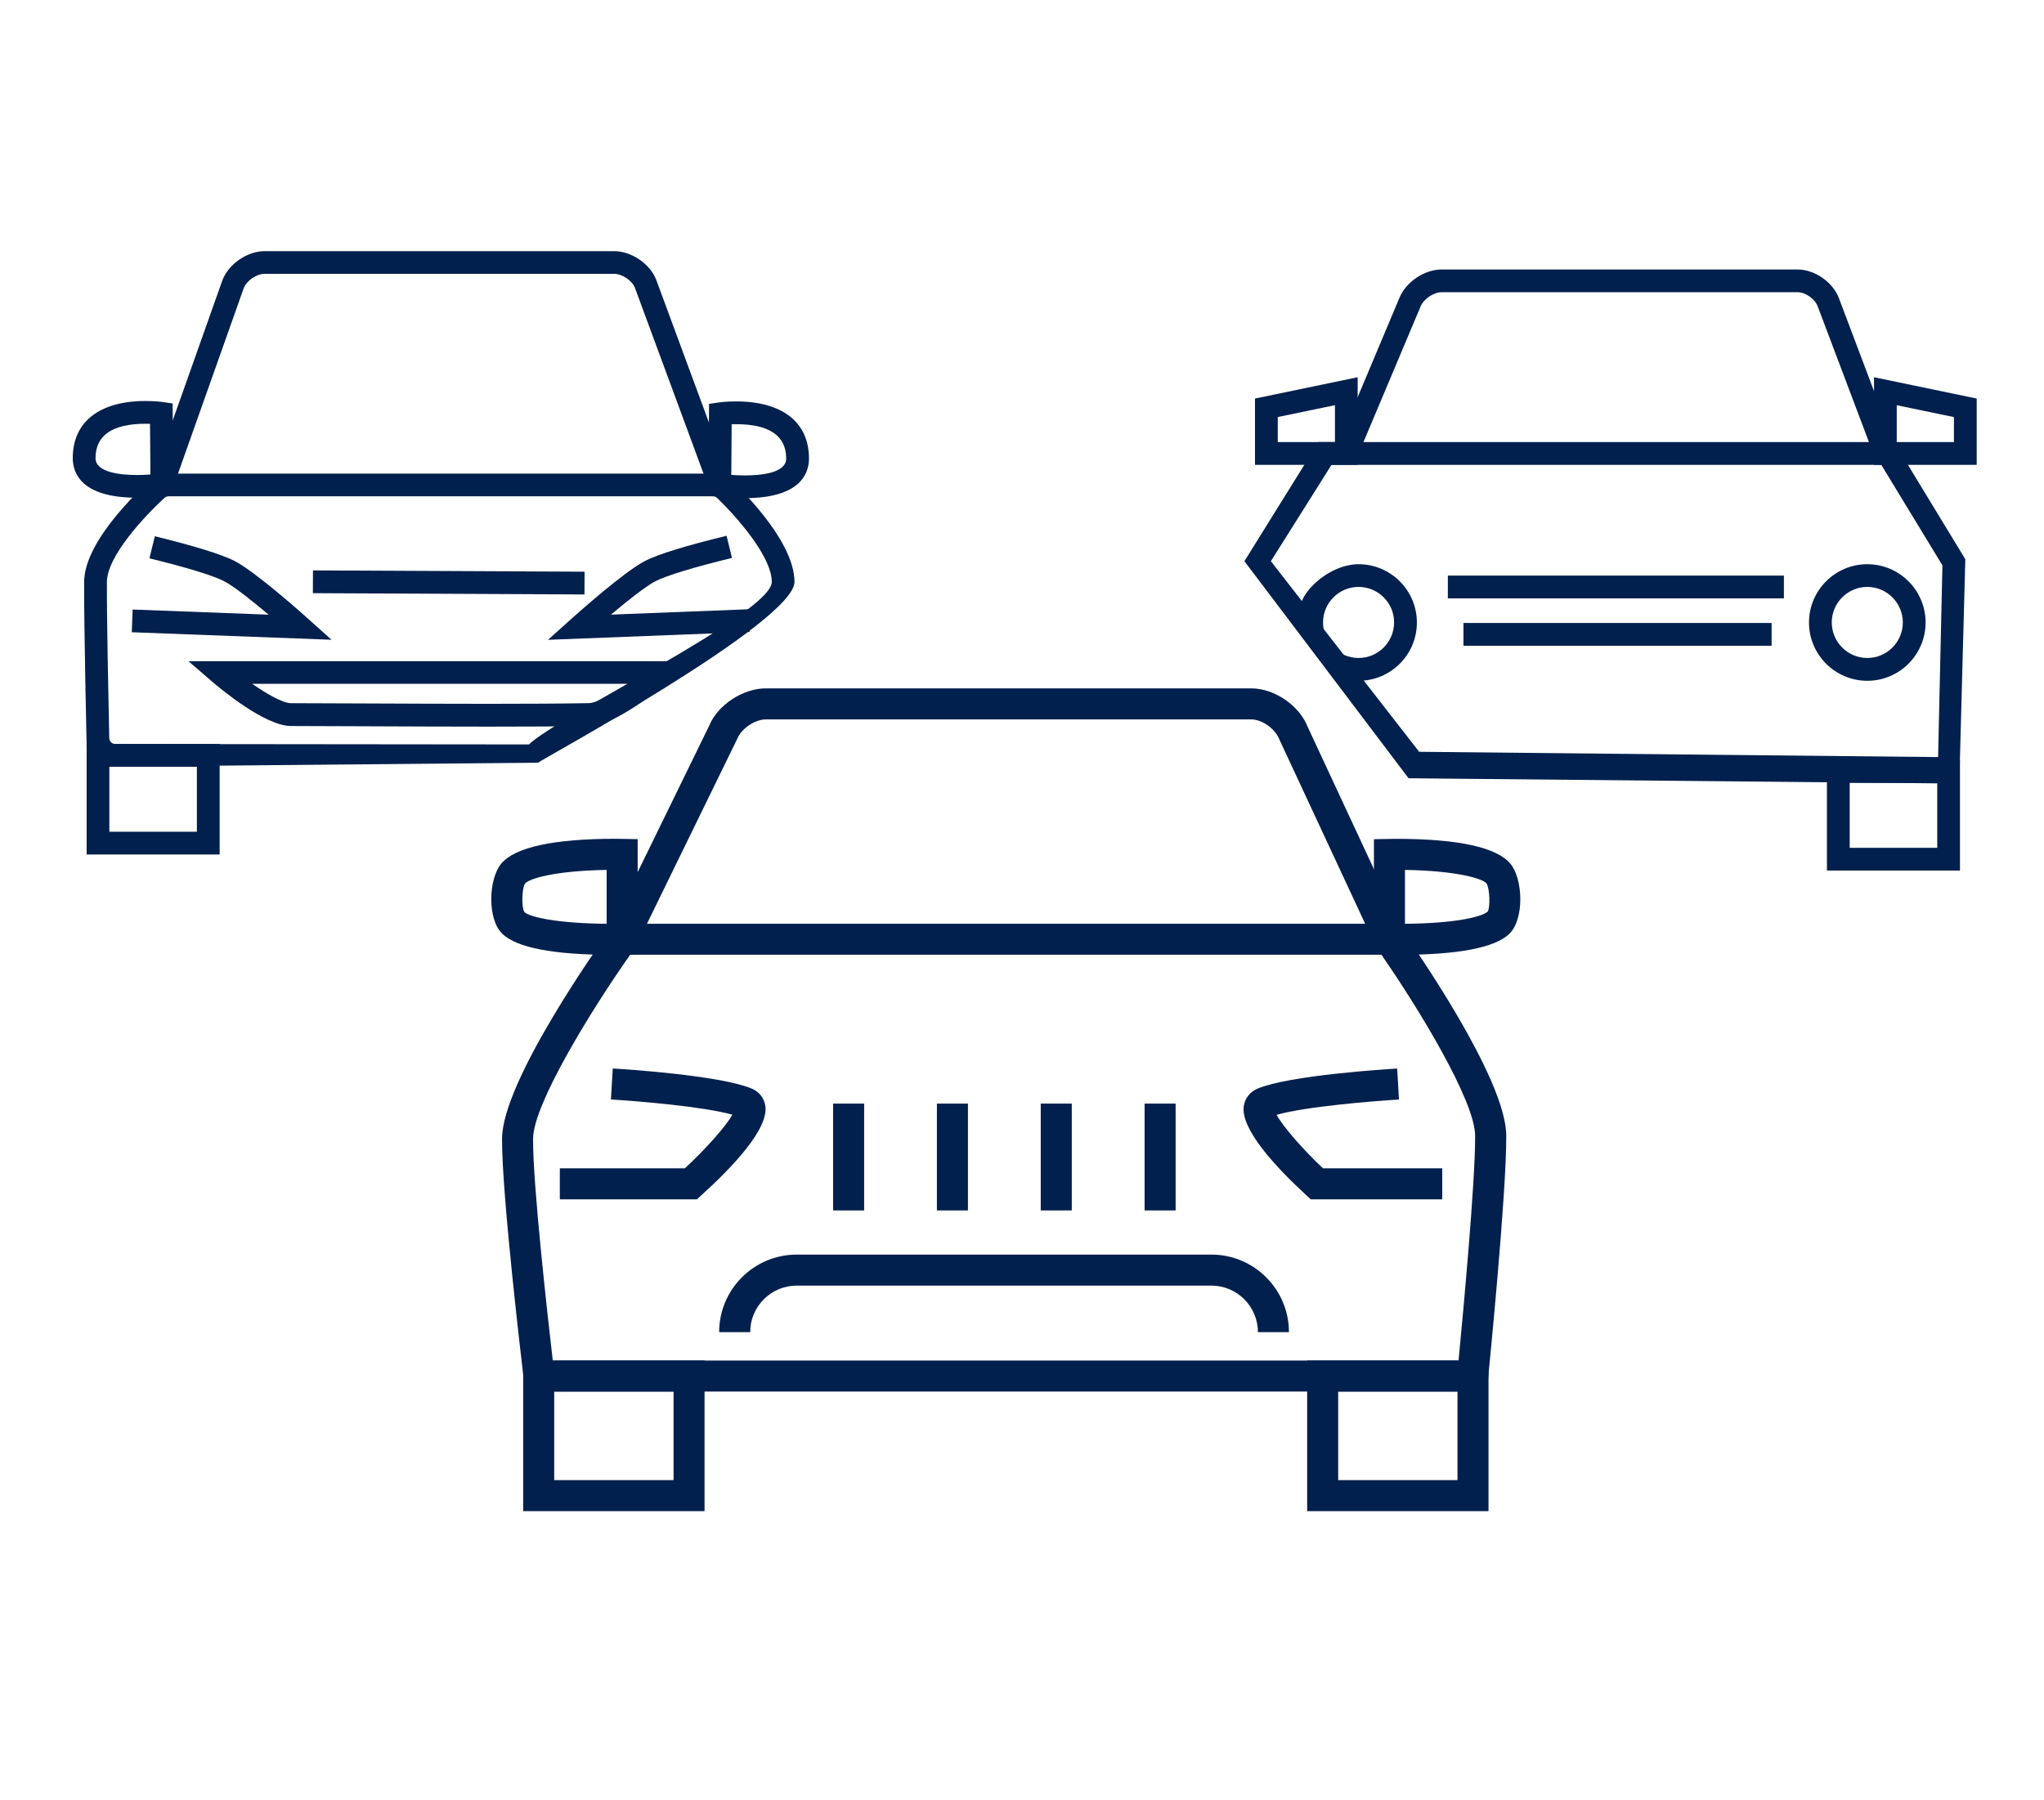 <svg xmlns="http://www.w3.org/2000/svg" xmlns:xlink="http://www.w3.org/1999/xlink" x="0px" y="0px" viewBox="0 0 386 340" style="enable-background:new 0 0 386 340;" xml:space="preserve">
<style type="text/css">
	.st0{fill:#02204D;}
	.st1{display:none;}
	.st2{display:inline;}
	.st3{fill:none;stroke:#02204D;stroke-width:6;stroke-linecap:round;stroke-linejoin:round;stroke-miterlimit:10;}
	.st4{fill:none;stroke:#02204D;stroke-width:6;stroke-miterlimit:10;}
	.st5{display:inline;fill:none;stroke:#02204D;stroke-width:6;stroke-linecap:round;stroke-linejoin:round;stroke-miterlimit:10;}
</style>
<g id="Layer_8">
	<g>
		<g>
			<path class="st0" d="M133.92,92.34L119.88,54.3c-0.54-1.32-2.41-2.58-3.9-2.58H49.97c-1.49,0-3.36,1.26-3.92,2.64L32.6,92.32     l-4.05-1.43l13.48-38.04c1.24-3.07,4.71-5.41,7.94-5.41h66.02c3.22,0,6.69,2.34,7.9,5.32l14.07,38.1L133.92,92.34z"></path>
		</g>
		<g>
			<path class="st0" d="M101.61,144.06l-85.16,0.78l-0.05-2.1c-0.01-0.25-0.57-25.2-0.51-32.86c0.06-8.21,11.92-18.72,13.27-19.89     l0.61-0.53h106.99l0.61,0.56c1.29,1.17,12.6,11.67,12.67,19.86C150.11,117.52,101.62,143.81,101.61,144.06L101.61,144.06z      M21.81,140.53l78.09,0.08l0,0c5.16-5.16,45.9-24.77,45.85-30.71c-0.04-4.9-6.77-12.4-10.32-15.84     c-0.22-0.21-0.51-0.32-0.81-0.32H31.85c-0.3,0-0.57,0.1-0.79,0.3c-3.71,3.41-10.83,10.98-10.87,15.86     c-0.05,5.94,0.29,22.45,0.44,29.49C20.64,140.03,21.16,140.53,21.81,140.53z"></path>
		</g>
		<g>
			<path class="st0" d="M62.61,120.84l-37.72-1.42l0.16-4.29l25.68,0.97c-3.06-2.58-6.61-5.4-8.42-6.33     c-2.09-1.07-7.1-2.6-14.09-4.31l1.02-4.17c7.52,1.84,12.57,3.41,15.02,4.65c3.96,2.02,12.92,10.03,13.93,10.94L62.61,120.84z"></path>
		</g>
		<g>
			<path class="st0" d="M103.49,120.85l4.42-3.97c1.01-0.91,9.97-8.92,13.93-10.94c2.48-1.27,7.65-2.86,15.37-4.74l1.02,4.18     c-7.18,1.75-12.31,3.31-14.43,4.39c-1.81,0.92-5.36,3.74-8.42,6.32l25.99-1.01l0.17,4.29L103.49,120.85z"></path>
		</g>
		<g>
			
				<rect x="82.59" y="84.36" transform="matrix(4.766539e-03 -1 1 4.766539e-03 -25.67 194.228)" class="st0" width="4.3" height="51.29"></rect>
		</g>
		<g>
			<path class="st0" d="M41.48,161.4H16.36v-20.87h25.12V161.4z M20.65,157.1h16.53v-12.27H20.65V157.1z"></path>
		</g>
		<g>
			<path class="st0" d="M92.33,137.25c-7.61,0-15.75-0.04-23.4-0.07c-4.96-0.02-9.71-0.04-13.97-0.05c-4.95-0.01-13.36-7.06-15-8.47     l-4.37-3.77h95.08l-4.42,3.78c-1.63,1.4-10.04,8.38-14.96,8.47C106.5,137.21,100.3,137.25,92.33,137.25z M47.64,129.17     c2.86,1.99,5.79,3.65,7.32,3.65c4.27,0.01,9.02,0.03,13.98,0.05c7.64,0.03,15.78,0.07,23.38,0.07c7.95,0,14.12-0.04,18.88-0.13     c1.54-0.03,4.46-1.68,7.32-3.65H47.64z"></path>
		</g>
		<g>
			<path class="st0" d="M25.86,94.01L25.86,94.01c-10.54,0-12.12-4.69-12.12-7.48c0-6.85,5.02-10.79,13.79-10.79     c1.86,0,3.19,0.19,3.25,0.2l1.82,0.27l0.14,17.19l-1.85,0.28C30.8,93.69,28.6,94.01,25.86,94.01z M27.53,80.04     c-6.3,0-9.49,2.18-9.49,6.49c0,2.77,4.9,3.19,7.82,3.19h0c0.95,0,1.83-0.04,2.55-0.1l-0.08-9.56     C28.08,80.05,27.82,80.04,27.53,80.04z"></path>
		</g>
		<g>
			<path class="st0" d="M140.65,94.09c-2.74,0-4.94-0.32-5.03-0.34l-1.84-0.27l0.12-17.19l1.82-0.27c0.06-0.01,1.39-0.2,3.25-0.2     c8.77,0,13.8,3.93,13.8,10.79C152.77,89.4,151.19,94.09,140.65,94.09z M138.1,89.7c0.72,0.05,1.6,0.1,2.55,0.1     c2.92,0,7.82-0.41,7.82-3.19c0-4.31-3.2-6.49-9.5-6.49c-0.28,0-0.55,0.01-0.8,0.01L138.1,89.7z"></path>
		</g>
	</g>
	<g>
		<g>
			<path class="st0" d="M120.12,178.69l-5.26-2.57l19.06-39.03c1.58-3.89,6.33-7.07,10.71-7.07h91.64c4.41,0,9.11,3.22,10.71,7.34     l18.07,38.81l-5.31,2.47l-18.15-38.99c-0.81-2.06-3.3-3.77-5.32-3.77h-91.64c-2.04,0-4.6,1.72-5.37,3.6L120.12,178.69z"></path>
		</g>
		<g>
			<path class="st0" d="M280.75,262.84H99.19l-0.31-2.58c-0.17-1.41-4.15-34.66-4.07-45.24c0.08-10.81,18.24-36.43,20.31-39.32     l0.88-1.22h147.92l0.88,1.24c2,2.82,19.56,27.89,19.65,38.72c0.09,10.57-3.27,44.34-3.42,45.78L280.75,262.84z M104.39,256.98     h171.05c0.8-8.32,3.2-33.92,3.13-42.51c-0.05-6.5-10.54-23.84-17.7-34.14H119.01c-7.42,10.53-18.29,28.24-18.34,34.73     C100.6,223.61,103.44,248.82,104.39,256.98z"></path>
		</g>
		<g>
			<path class="st0" d="M131.6,226.54h-25.88v-5.86h23.61c4.08-3.78,7.75-7.95,8.98-10.13c-5.48-1.56-18.12-2.59-22.94-2.88     l0.35-5.85c2.04,0.12,20.14,1.26,26.2,3.78c1.4,0.58,2.35,1.75,2.6,3.21c0.74,4.34-6.17,11.62-12.09,16.97L131.6,226.54z"></path>
		</g>
		<g>
			<path class="st0" d="M272.35,226.54h-24.81l-0.84-0.77c-5.8-5.34-12.56-12.61-11.8-16.95c0.26-1.46,1.21-2.62,2.61-3.21     c6.06-2.52,24.28-3.66,26.34-3.78l0.34,5.85c-4.87,0.29-17.64,1.33-23.11,2.89c1.17,2.15,4.76,6.33,8.76,10.11h22.52V226.54z"></path>
		</g>
		<g>
			<path class="st0" d="M133.05,285.43H98.8v-28.45h34.25V285.43z M104.66,279.57h22.54v-16.73h-22.54V279.57z"></path>
		</g>
		<g>
			<path class="st0" d="M281.1,285.43h-34.25v-28.45h34.25V285.43z M252.71,279.57h22.53v-16.73h-22.53V279.57z"></path>
		</g>
		<g>
			<path class="st0" d="M115.56,180.35c-10.97,0-17.93-1.33-20.68-3.95c-2.92-2.79-2.62-10.41-0.22-13.28     c2.61-3.11,9.9-4.69,21.68-4.69l4.08,0.07v21.74l-2.85,0.08C117.58,180.33,116.81,180.35,115.56,180.35z M114.56,164.31     c-9.75,0.16-14.62,1.63-15.41,2.58c-0.61,0.92-0.7,4.47-0.12,5.39c1.04,0.97,6.39,2.13,15.53,2.21V164.31z"></path>
		</g>
		<g>
			<path class="st0" d="M264.32,180.35c-1.25,0-2.01-0.02-2.01-0.02l-2.85-0.08v-21.74l4.08-0.07c11.78,0,19.07,1.58,21.68,4.69     c2.4,2.86,2.7,10.49-0.22,13.28C282.26,179.02,275.3,180.35,264.32,180.35z M265.32,164.31v10.18c9.14-0.08,14.5-1.24,15.64-2.33     c0.48-0.81,0.39-4.36-0.25-5.31C279.94,165.94,275.07,164.47,265.32,164.31z"></path>
		</g>
		<g>
			<path class="st0" d="M243.41,251.62h-5.86c0-4.85-3.94-8.79-8.79-8.79h-78.3c-4.85,0-8.79,3.94-8.79,8.79h-5.86     c0-8.08,6.57-14.65,14.65-14.65h78.3C236.84,236.97,243.41,243.54,243.41,251.62z"></path>
		</g>
		<g>
			<rect x="176.93" y="208.45" class="st0" width="5.86" height="20.18"></rect>
		</g>
		<g>
			<rect x="216.15" y="208.45" class="st0" width="5.86" height="20.18"></rect>
		</g>
		<g>
			<rect x="196.54" y="208.45" class="st0" width="5.86" height="20.18"></rect>
		</g>
		<g>
			<rect x="157.33" y="208.45" class="st0" width="5.86" height="20.18"></rect>
		</g>
	</g>
	<g>
		<g>
			<path class="st0" d="M256.23,86.48l-3.96-1.67l12.04-28.63c1.24-2.96,4.72-5.28,7.94-5.28h67.2c3.24,0,6.68,2.38,7.82,5.42     l10.79,28.57l-4.02,1.52l-10.79-28.58c-0.52-1.38-2.32-2.64-3.79-2.64h-67.2c-1.5,0-3.39,1.26-3.97,2.65L256.23,86.48z"></path>
		</g>
		<g>
			<path class="st0" d="M370,148l-104-1l-31-41l13.99-22.5h108.7l13.45,22.13L370,148z M268,142l98,1l0.82-36.21L355.27,87.8H251.45     L240,106L268,142z"></path>
		</g>
		<g>
			<rect x="276.37" y="117.67" class="st0" width="58.19" height="4.3"></rect>
		</g>
		<g>
			<rect x="273.42" y="108.72" class="st0" width="63.46" height="4.3"></rect>
		</g>
		<g>
			<path class="st0" d="M256.39,87.8H237V75.28l19.39-4.03V87.8z M241.3,83.5h10.8v-6.97l-10.8,2.24V83.5z"></path>
		</g>
		<g>
			<path class="st0" d="M373.29,87.8h-19.39V71.25l19.39,4.03V87.8z M358.19,83.5h10.8v-4.72l-10.8-2.24V83.5z"></path>
		</g>
		<g>
			<path class="st0" d="M256.56,128.59c-5.67-5.18-8.05-6.52-10.82-12.06c-1.72-3.44,4.75-9.96,10.82-9.96     c6.07,0,11.01,4.94,11.01,11.01C267.58,123.65,262.64,128.59,256.56,128.59z M256.56,110.86c-3.7,0-6.71,3.01-6.71,6.71     c0,3.7,3.01,6.71,6.71,6.71c3.7,0,6.71-3.01,6.71-6.71C263.28,113.88,260.27,110.86,256.56,110.86z"></path>
		</g>
		<g>
			<path class="st0" d="M352.63,128.59c-6.07,0-11.01-4.94-11.01-11.01c0-6.07,4.94-11.01,11.01-11.01     c6.07,0,11.01,4.94,11.01,11.01C363.64,123.65,358.7,128.59,352.63,128.59z M352.63,110.86c-3.7,0-6.71,3.01-6.71,6.71     c0,3.7,3.01,6.71,6.71,6.71c3.7,0,6.71-3.01,6.71-6.71C359.34,113.88,356.33,110.86,352.63,110.86z"></path>
		</g>
	</g>
	<g>
		<path class="st0" d="M370.13,164.43h-25.12v-20.87h25.12V164.43z M349.31,160.14h16.53v-12.27h-16.53V160.14z"></path>
	</g>
</g>
<g id="Layer_1">
	<g id="Layer_2" class="st1">
		<g class="st2">
			<path class="st3" d="M109.37,203.32c-0.04,4.5-3.73,8.13-8.23,8.09c-4.51-0.04-8.13-3.74-8.09-8.24     c0.04-4.51,3.73-8.13,8.24-8.09C105.79,195.12,109.41,198.81,109.37,203.32z"></path>
			<path class="st3" d="M273.79,206.59c-0.04,4.5-3.73,8.13-8.23,8.09c-4.52-0.04-8.13-3.74-8.09-8.24     c0.04-4.51,3.72-8.13,8.24-8.09C270.21,198.39,273.83,202.08,273.79,206.59z"></path>
			<path class="st4" d="M59.77,184.47c0.58,1.37,1.26,2.69,2.01,3.94C61.02,187.16,60.35,185.84,59.77,184.47z"></path>
			<path class="st4" d="M70.81,197.9c-3.64-2.47-6.72-5.7-9-9.46C64.08,192.2,67.17,195.42,70.81,197.9z"></path>
			<path class="st3" d="M70.81,197.9c-3.64-2.47-6.72-5.7-9-9.46c-0.01-0.01-0.01-0.01-0.02-0.02c-0.75-1.25-1.43-2.57-2.01-3.94     L53,184c-5.07-0.05-5.95,3.92-6,9c-0.05,5.08-0.07,9.95,5,10l18.25-0.03C70.27,201.22,70.52,199.56,70.81,197.9L70.81,197.9z"></path>
			<polygon class="st3" points="70.81,197.9 70.81,197.9 70.81,197.9    "></polygon>
			<path class="st3" d="M61.79,188.41c0.01,0.01,0.01,0.01,0.02,0.02C61.8,188.43,61.8,188.43,61.79,188.41z"></path>
			<path class="st3" d="M70.93,197.98c-0.04-0.04-0.09-0.06-0.13-0.08l0,0C70.85,197.93,70.9,197.94,70.93,197.98z"></path>
			<path class="st3" d="M101.49,172.28c-15.36-0.14-28.12,10.97-30.69,25.62c-0.29,1.66-0.54,3.32-0.55,5.07     c-0.15,17.1,13.59,31.09,30.68,31.24c17.1,0.15,31.09-13.59,31.24-30.68C132.33,186.42,118.59,172.43,101.49,172.28z"></path>
			<path class="st3" d="M161.24,178.69c10.16,4.34,34.03,4.72,44.19,0.4c6.49-2.76,11.48-11.11,14.21-15.64     c2.35-3.88,7.13-10.43,10.54-13.42c4.71-4.11,16.4-6.77,21.19-10.79c4.29-3.6,8.54-11.49,12.63-20.24c-11-11-26.52-30.6-62-31     c-29.65-0.34-42,29-62,52c2,11,4.14,17.71,8,23C151.19,167.37,154.51,175.81,161.24,178.69z"></path>
			<path class="st3" d="M199.77,98.94C188,97,168.98,116.66,168.93,122.97c-0.06,6.31,1.46,8.81,7.93,8.87     c4.56,0.04,50.89-2.48,56.2-2.44c6.07,0.05,12.51-4.87,11.09-10.62C243,114.14,240.32,105.6,199.77,98.94z"></path>
			<path class="st3" d="M300,149c-8.39-1.6-9-5-21-16c-5.32-4.87-11.96-10.96-15-14c-4.08,8.75-8.33,16.63-12.63,20.24     c-4.79,4.02-16.48,6.68-21.19,10.79c-3.41,2.99-8.19,9.54-10.54,13.42c-2.73,4.53-7.72,12.88-14.21,15.64     c-10.16,4.32-34.04,3.94-44.19-0.4C154.51,175.81,150.06,165,148,160c-2.42-5.85-5.72-9.09-8-20c-0.33,0.66,0.71-0.2,0,0     c-7,2-39,1-51.89,2.19C71.36,143.73,60,144,57.38,172.38c-0.4,4.27,0.84,8.37,2.4,12.09c0.58,1.37,1.25,2.69,2.01,3.94     c0.01,0.01,0.01,0.01,0.02,0.02c2.29,3.76,5.36,6.99,9,9.46c2.57-14.65,15.32-25.76,30.69-25.62     c17.1,0.15,30.84,14.14,30.68,31.24c23.98,0.22,76.99,0.25,102.82,0.48c0.15-17.1,13.9-31.15,31-31c16.99,0.15,30.97,14.05,31,31     c31,3,29-6,28-22C323.93,164.92,321,153,300,149z"></path>
		</g>
		<path class="st5" d="M235.14,205.54c-0.15,17.1,12.92,31.08,29.2,31.23"></path>
		<path class="st5" d="M235.14,205.53c-0.15,17.1,13.57,31.09,30.65,31.24"></path>
		<path class="st5" d="M265.93,236.54c17.08,0.15,31.06-13.59,31.21-30.68"></path>
	</g>
	<g id="Layer_3" class="st1">
		<g class="st2">
			<g>
				<g>
					<g>
						<line class="st4" x1="268.79" y1="296.18" x2="323.02" y2="296.18"></line>
						<line class="st4" x1="268.79" y1="274.49" x2="323.02" y2="274.49"></line>
						<line class="st4" x1="268.79" y1="252.8" x2="323.02" y2="252.8"></line>
						<line class="st4" x1="268.79" y1="231.1" x2="323.02" y2="231.1"></line>
						<line class="st4" x1="268.79" y1="209.41" x2="323.02" y2="209.41"></line>
						<line class="st4" x1="268.79" y1="187.72" x2="323.02" y2="187.72"></line>
						<line class="st4" x1="268.79" y1="166.03" x2="323.02" y2="166.03"></line>
					</g>
					<rect x="257.94" y="149.76" class="st4" width="75.92" height="168.12"></rect>
				</g>
				<g>
					<g>
						<line class="st4" x1="165.75" y1="296.18" x2="241.68" y2="296.18"></line>
						<line class="st4" x1="165.75" y1="274.49" x2="241.68" y2="274.49"></line>
						<line class="st4" x1="165.75" y1="252.8" x2="241.68" y2="252.8"></line>
						<line class="st4" x1="165.75" y1="231.1" x2="241.68" y2="231.1"></line>
						<line class="st4" x1="165.75" y1="209.41" x2="241.68" y2="209.41"></line>
						<line class="st4" x1="165.75" y1="187.72" x2="241.68" y2="187.72"></line>
						<line class="st4" x1="165.75" y1="166.03" x2="241.68" y2="166.03"></line>
						<line class="st4" x1="165.75" y1="144.34" x2="241.68" y2="144.34"></line>
					</g>
					<g>
						<line class="st4" x1="203.71" y1="79.26" x2="203.71" y2="41.3"></line>
						<path class="st4" d="M225.41,100.95h-43.38V80.76c0-0.83,0.67-1.5,1.5-1.5h40.38c0.83,0,1.5,0.67,1.5,1.5V100.95z"></path>
						<path class="st4" d="M241.68,122.64h-75.92v-20.19c0-0.83,0.67-1.5,1.5-1.5h72.92c0.83,0,1.5,0.67,1.5,1.5V122.64z"></path>
						<rect x="149.48" y="122.64" class="st4" width="108.46" height="195.23"></rect>
					</g>
				</g>
				<g>
					<g>
						<line class="st4" x1="62.71" y1="296.18" x2="116.94" y2="296.18"></line>
						<line class="st4" x1="62.71" y1="274.49" x2="116.94" y2="274.49"></line>
						<line class="st4" x1="62.71" y1="252.8" x2="116.94" y2="252.8"></line>
						<line class="st4" x1="62.71" y1="231.1" x2="116.94" y2="231.1"></line>
						<line class="st4" x1="62.71" y1="209.41" x2="116.94" y2="209.41"></line>
						<line class="st4" x1="62.71" y1="187.72" x2="116.94" y2="187.72"></line>
						<line class="st4" x1="62.71" y1="166.03" x2="116.94" y2="166.03"></line>
						<line class="st4" x1="62.71" y1="144.34" x2="111.52" y2="144.34"></line>
						<line class="st4" x1="62.71" y1="122.64" x2="78.98" y2="122.64"></line>
					</g>
					<polygon class="st4" points="127.79,317.87 51.87,317.87 51.87,79.26 127.79,138.91      "></polygon>
				</g>
			</g>
		</g>
	</g>
	<g id="Layer_4" class="st1">
		<g id="XMLID_2562_" class="st2">
			<polygon id="XMLID_2633_" class="st4" points="333.87,313.98 51.87,313.98 56.65,294.86 329.09,294.86    "></polygon>
			<polygon id="XMLID_2632_" class="st4" points="317.14,294.86 68.6,294.86 73.38,275.74 312.36,275.74    "></polygon>
			<g id="XMLID_2627_">
				<polygon id="XMLID_2631_" class="st4" points="192.87,41.54 56.65,127.57 192.87,127.57 329.09,127.57     "></polygon>
				<path id="XMLID_2630_" class="st4" d="M214.38,96.51c0,11.88-9.63,21.51-21.51,21.51c-11.88,0-21.51-9.63-21.51-21.51      S180.99,75,192.87,75C204.75,75,214.38,84.63,214.38,96.51z"></path>
				<path id="XMLID_2629_" class="st4" d="M247.83,103.68c0,3.96-3.21,7.17-7.17,7.17c-3.96,0-7.17-3.21-7.17-7.17      c0-3.96,3.21-7.17,7.17-7.17C244.62,96.51,247.83,99.72,247.83,103.68z"></path>
				<path id="XMLID_2628_" class="st4" d="M152.24,103.68c0,3.96-3.21,7.17-7.17,7.17c-3.96,0-7.17-3.21-7.17-7.17      c0-3.96,3.21-7.17,7.17-7.17C149.03,96.51,152.24,99.72,152.24,103.68z"></path>
			</g>
			<rect id="XMLID_2626_" x="78.16" y="256.63" class="st4" width="43.02" height="19.12"></rect>
			<rect id="XMLID_2625_" x="140.29" y="256.63" class="st4" width="43.02" height="19.12"></rect>
			<rect id="XMLID_2624_" x="264.56" y="256.63" class="st4" width="43.02" height="19.12"></rect>
			<rect id="XMLID_2623_" x="202.43" y="256.63" class="st4" width="43.02" height="19.12"></rect>
			<g id="XMLID_2615_">
				<line id="XMLID_2622_" class="st4" x1="87.72" y1="127.57" x2="111.61" y2="127.57"></line>
				<path id="XMLID_2621_" class="st4" d="M125.95,141.91c0-7.92-6.42-14.34-14.34-14.34"></path>
				<path id="XMLID_2620_" class="st4" d="M87.72,127.57c-7.92,0-14.34,6.42-14.34,14.34"></path>
				<path id="XMLID_2619_" class="st4" d="M125.95,141.91c0,5.28-4.28,9.56-9.56,9.56c-5.28,0-9.56-4.28-9.56-9.56"></path>
				<path id="XMLID_2618_" class="st4" d="M92.5,141.91c0,5.28-4.28,9.56-9.56,9.56c-5.28,0-9.56-4.28-9.56-9.56"></path>
				<path id="XMLID_2617_" class="st4" d="M92.5,141.91c0,2.64-2.14,4.78-4.78,4.78c-2.64,0-4.78-2.14-4.78-4.78      s2.14-4.78,4.78-4.78C90.36,137.13,92.5,139.27,92.5,141.91z"></path>
				<path id="XMLID_2616_" class="st4" d="M116.39,141.91c0,2.64-2.14,4.78-4.78,4.78c-2.64,0-4.78-2.14-4.78-4.78      s2.14-4.78,4.78-4.78C114.25,137.13,116.39,139.27,116.39,141.91z"></path>
			</g>
			<line id="XMLID_2614_" class="st4" x1="114" y1="256.63" x2="114" y2="151.47"></line>
			<line id="XMLID_2613_" class="st4" x1="85.33" y1="256.63" x2="85.33" y2="151.47"></line>
			<line id="XMLID_2612_" class="st4" x1="99.66" y1="256.63" x2="99.66" y2="151.47"></line>
			<line id="XMLID_2611_" class="st4" x1="161.8" y1="256.63" x2="161.8" y2="151.47"></line>
			<line id="XMLID_2610_" class="st4" x1="223.94" y1="256.63" x2="223.94" y2="151.47"></line>
			<line id="XMLID_2609_" class="st4" x1="286.07" y1="256.63" x2="286.07" y2="151.47"></line>
			<g id="XMLID_2601_">
				<line id="XMLID_2608_" class="st4" x1="149.85" y1="127.57" x2="173.75" y2="127.57"></line>
				<path id="XMLID_2607_" class="st4" d="M188.09,141.91c0-7.92-6.42-14.34-14.34-14.34"></path>
				<path id="XMLID_2606_" class="st4" d="M149.85,127.57c-7.92,0-14.34,6.42-14.34,14.34"></path>
				<path id="XMLID_2605_" class="st4" d="M188.09,141.91c0,5.28-4.28,9.56-9.56,9.56c-5.28,0-9.56-4.28-9.56-9.56"></path>
				<path id="XMLID_2604_" class="st4" d="M154.63,141.91c0,5.28-4.28,9.56-9.56,9.56c-5.28,0-9.56-4.28-9.56-9.56"></path>
				<circle id="XMLID_2603_" class="st4" cx="149.85" cy="141.91" r="4.78"></circle>
				<path id="XMLID_2602_" class="st4" d="M178.53,141.91c0,2.64-2.14,4.78-4.78,4.78c-2.64,0-4.78-2.14-4.78-4.78      s2.14-4.78,4.78-4.78C176.39,137.13,178.53,139.27,178.53,141.91z"></path>
			</g>
			<line id="XMLID_2600_" class="st4" x1="176.14" y1="256.63" x2="176.14" y2="151.47"></line>
			<line id="XMLID_2599_" class="st4" x1="147.46" y1="256.63" x2="147.46" y2="151.47"></line>
			<g id="XMLID_2591_">
				<line id="XMLID_2598_" class="st4" x1="211.99" y1="127.57" x2="235.89" y2="127.57"></line>
				<path id="XMLID_2597_" class="st4" d="M250.22,141.91c0-7.92-6.42-14.34-14.34-14.34"></path>
				<path id="XMLID_2596_" class="st4" d="M211.99,127.57c-7.92,0-14.34,6.42-14.34,14.34"></path>
				<path id="XMLID_2595_" class="st4" d="M250.22,141.91c0,5.28-4.28,9.56-9.56,9.56c-5.28,0-9.56-4.28-9.56-9.56"></path>
				<path id="XMLID_2594_" class="st4" d="M216.77,141.91c0,5.28-4.28,9.56-9.56,9.56c-5.28,0-9.56-4.28-9.56-9.56"></path>
				<circle id="XMLID_2593_" class="st4" cx="211.99" cy="141.91" r="4.78"></circle>
				<circle id="XMLID_2592_" class="st4" cx="235.89" cy="141.91" r="4.78"></circle>
			</g>
			<line id="XMLID_2590_" class="st4" x1="238.27" y1="256.63" x2="238.27" y2="151.47"></line>
			<line id="XMLID_2589_" class="st4" x1="209.6" y1="256.63" x2="209.6" y2="151.47"></line>
			<g id="XMLID_2581_">
				<line id="XMLID_2588_" class="st4" x1="274.12" y1="127.57" x2="298.02" y2="127.57"></line>
				<path id="XMLID_2587_" class="st4" d="M312.36,141.91c0-7.92-6.42-14.34-14.34-14.34"></path>
				<path id="XMLID_2586_" class="st4" d="M274.12,127.57c-7.92,0-14.34,6.42-14.34,14.34"></path>
				<path id="XMLID_2585_" class="st4" d="M312.36,141.91c0,5.28-4.28,9.56-9.56,9.56s-9.56-4.28-9.56-9.56"></path>
				<path id="XMLID_2584_" class="st4" d="M278.9,141.91c0,5.28-4.28,9.56-9.56,9.56c-5.28,0-9.56-4.28-9.56-9.56"></path>
				<path id="XMLID_2583_" class="st4" d="M278.9,141.91c0,2.64-2.14,4.78-4.78,4.78c-2.64,0-4.78-2.14-4.78-4.78      s2.14-4.78,4.78-4.78C276.76,137.13,278.9,139.27,278.9,141.91z"></path>
				<path id="XMLID_2582_" class="st4" d="M302.8,141.91c0,2.64-2.14,4.78-4.78,4.78c-2.64,0-4.78-2.14-4.78-4.78      s2.14-4.78,4.78-4.78C300.66,137.13,302.8,139.27,302.8,141.91z"></path>
			</g>
			<line id="XMLID_2580_" class="st4" x1="300.41" y1="256.63" x2="300.41" y2="151.47"></line>
			<line id="XMLID_2579_" class="st4" x1="271.73" y1="256.63" x2="271.73" y2="151.47"></line>
			<g id="XMLID_2575_">
				<line id="XMLID_2578_" class="st4" x1="87.72" y1="266.18" x2="92.5" y2="266.18"></line>
				<line id="XMLID_2577_" class="st4" x1="97.27" y1="266.18" x2="102.05" y2="266.18"></line>
				<line id="XMLID_2576_" class="st4" x1="106.83" y1="266.18" x2="111.61" y2="266.18"></line>
			</g>
			<g id="XMLID_2571_">
				<line id="XMLID_2574_" class="st4" x1="149.85" y1="266.18" x2="154.63" y2="266.18"></line>
				<line id="XMLID_2573_" class="st4" x1="159.41" y1="266.18" x2="164.19" y2="266.18"></line>
				<line id="XMLID_2572_" class="st4" x1="168.97" y1="266.18" x2="173.75" y2="266.18"></line>
			</g>
			<g id="XMLID_2567_">
				<line id="XMLID_2570_" class="st4" x1="211.99" y1="266.18" x2="216.77" y2="266.18"></line>
				<line id="XMLID_2569_" class="st4" x1="221.55" y1="266.18" x2="226.33" y2="266.18"></line>
				<line id="XMLID_2568_" class="st4" x1="231.11" y1="266.18" x2="235.89" y2="266.18"></line>
			</g>
			<g id="XMLID_2563_">
				<line id="XMLID_2566_" class="st4" x1="274.12" y1="266.18" x2="278.9" y2="266.18"></line>
				<line id="XMLID_2565_" class="st4" x1="283.68" y1="266.18" x2="288.46" y2="266.18"></line>
				<line id="XMLID_2564_" class="st4" x1="293.24" y1="266.18" x2="298.02" y2="266.18"></line>
			</g>
		</g>
	</g>
	<g id="Layer_5" class="st1">
		<g id="XMLID_9145_" class="st2">
			<g id="XMLID_9167_">
				<circle id="XMLID_9171_" class="st4" cx="192.87" cy="124.31" r="36.39"></circle>
				<g id="XMLID_9168_">
					<path id="XMLID_9170_" class="st4" d="M200.1,119.17c-1.91,2.19-4.44,3.54-7.23,3.54c-2.82,0-5.38-1.37-7.29-3.6       c0,0-16.26,5.52-16.26,11.63l1.71,8.13h43.66l1.71-8.13C216.41,124.63,200.1,119.17,200.1,119.17z"></path>
					<path id="XMLID_9169_" class="st4" d="M192.87,98.63c-5.91,0-10.7,3.31-10.7,10.7c0,3.86,1.32,7.33,3.41,9.78       c1.91,2.23,4.47,3.6,7.29,3.6c2.79,0,5.33-1.35,7.23-3.54c2.13-2.44,3.47-5.94,3.47-9.84       C203.57,101.94,198.78,98.63,192.87,98.63z"></path>
				</g>
			</g>
			<g id="XMLID_9164_">
				<path id="XMLID_9166_" class="st4" d="M265.64,60.64c-40.34-5.76-72.77-31.84-72.77-31.84s-32.43,26.07-72.77,31.84      c-37.15,5.31-68.23-13.65-68.23-13.65s0,110.01,0,144.03c0,43.21,10.69,59.83,50.03,87.94c37.15,26.53,90.97,31.84,90.97,31.84      s53.82-5.31,90.97-31.84c39.34-28.1,50.03-44.73,50.03-87.94c0-34.02,0-144.03,0-144.03S302.79,65.94,265.64,60.64z"></path>
				<path id="XMLID_9165_" class="st4" d="M192.87,59.02c-15.58,9.46-40.43,21.84-68.91,25.91c-16.47,2.35-31.77,1.05-44.8-1.67      V188.3c0,33.16,5.05,41.76,38.6,65.73c26.19,18.71,64.73,25.11,75.12,26.55c10.42-1.43,48.78-7.76,75.09-26.55      c33.55-23.96,38.6-32.56,38.6-65.73V83.25c-13.03,2.73-28.34,4.03-44.79,1.67C233.3,80.86,208.45,68.47,192.87,59.02z"></path>
			</g>
			<path id="XMLID_9163_" class="st4" d="M264.14,201.64H121.59c-0.83,0-1.5-0.67-1.5-1.5v-24.29c0-0.83,0.67-1.5,1.5-1.5h142.55     c0.83,0,1.5,0.67,1.5,1.5v24.29C265.64,200.96,264.97,201.64,264.14,201.64z"></path>
			<path id="XMLID_9162_" class="st4" d="M264.14,242.57H121.59c-0.83,0-1.5-0.67-1.5-1.5v-24.29c0-0.83,0.67-1.5,1.5-1.5h142.55     c0.83,0,1.5,0.67,1.5,1.5v24.29C265.64,241.9,264.97,242.57,264.14,242.57z"></path>
			<g id="XMLID_9154_">
				<line id="XMLID_9161_" class="st4" x1="133.74" y1="187.99" x2="142.84" y2="187.99"></line>
				<line id="XMLID_9160_" class="st4" x1="151.93" y1="187.99" x2="161.03" y2="187.99"></line>
				<line id="XMLID_9159_" class="st4" x1="170.13" y1="187.99" x2="179.22" y2="187.99"></line>
				<line id="XMLID_9158_" class="st4" x1="188.32" y1="187.99" x2="197.42" y2="187.99"></line>
				<line id="XMLID_9157_" class="st4" x1="206.51" y1="187.99" x2="215.61" y2="187.99"></line>
				<line id="XMLID_9156_" class="st4" x1="224.71" y1="187.99" x2="233.8" y2="187.99"></line>
				<line id="XMLID_9155_" class="st4" x1="242.9" y1="187.99" x2="252" y2="187.99"></line>
			</g>
			<g id="XMLID_9146_">
				<line id="XMLID_9153_" class="st4" x1="133.74" y1="228.93" x2="142.84" y2="228.93"></line>
				<line id="XMLID_9152_" class="st4" x1="151.93" y1="228.93" x2="161.03" y2="228.93"></line>
				<line id="XMLID_9151_" class="st4" x1="170.13" y1="228.93" x2="179.22" y2="228.93"></line>
				<line id="XMLID_9150_" class="st4" x1="188.32" y1="228.93" x2="197.42" y2="228.93"></line>
				<line id="XMLID_9149_" class="st4" x1="206.51" y1="228.93" x2="215.61" y2="228.93"></line>
				<line id="XMLID_9148_" class="st4" x1="224.71" y1="228.93" x2="233.8" y2="228.93"></line>
				<line id="XMLID_9147_" class="st4" x1="242.9" y1="228.93" x2="252" y2="228.93"></line>
			</g>
		</g>
	</g>
	<g id="Layer_6" class="st1">
		<g id="XMLID_11709_" class="st2">
			<g id="XMLID_11721_">
				<polygon id="XMLID_11724_" class="st4" points="205.87,33.07 212.82,47.15 228.37,49.41 217.12,60.38 219.77,75.86       205.87,68.55 191.96,75.86 194.62,60.38 183.37,49.41 198.92,47.15     "></polygon>
				<polygon id="XMLID_11723_" class="st4" points="294.19,61.36 295.9,76.97 309.74,84.41 295.42,90.87 292.62,106.33 282.05,94.7       266.48,96.82 274.27,83.17 267.45,69.02 282.83,72.22     "></polygon>
				<polygon id="XMLID_11722_" class="st4" points="117.55,63.56 128.9,74.42 144.28,71.23 137.46,85.38 145.25,99.02 129.69,96.91       119.12,108.53 116.32,93.07 102,86.62 115.83,79.18     "></polygon>
			</g>
			<g id="XMLID_11718_">
				<line id="XMLID_11720_" class="st4" x1="61.87" y1="122.32" x2="349.87" y2="122.32"></line>
				<polygon id="XMLID_11719_" class="st4" points="318.37,140.32 93.37,140.32 75.37,122.32 336.37,122.32     "></polygon>
			</g>
			<g id="XMLID_11710_">
				<g id="XMLID_11715_">
					<path id="XMLID_11717_" class="st4" d="M169.87,272.32c0.58-0.78,13.54-23.7,27-37.5c10.21-10.46,15-13.88,27-22.5       c12.37-8.89,40.12-22.88,49.5-36c7.28-10.2,9-36,9-36H261.8c0,0-3.04,19.12-10.93,27c-9,9-31.97,14.79-39.21,18.26       c-3.83,1.83-12.24,4.58-16.46,4.11c-4.57-0.5-12.2-1.75-16.46-8.23c-5.15-7.84-3.62-17.52-4.11-24.69       c-0.39-5.66-4.11-16.46-4.11-16.46H137.6c0,0,7.15,8.79,8.23,12.34c1.79,5.91,2.49,15.84,0,24.69       c-2.83,10.03-8.08,15.54-12.34,24.69c-6.36,13.66-14.61,28.29-14.61,28.29"></path>
					<path id="XMLID_11716_" class="st4" d="M237.11,141.07c0,0-4.61,20.9-9,27.39c-4.08,6.02-32.91,21.99-32.91,21.99"></path>
				</g>
				<g id="XMLID_11711_">
					
						<rect id="XMLID_11714_" x="120.87" y="223.99" transform="matrix(0.641 -0.768 0.768 0.641 -151.349 196.616)" class="st4" width="27" height="72"></rect>
					<polyline id="XMLID_11713_" class="st4" points="66.37,285.31 98.08,247.3 153.36,293.42 142.87,307.57      "></polyline>
					<line id="XMLID_11712_" class="st4" x1="148.19" y1="271.53" x2="155.1" y2="277.29"></line>
				</g>
			</g>
		</g>
	</g>
	<g id="Layer_7" class="st1">
		<g id="XMLID_11364_" class="st2">
			<g id="XMLID_11408_">
				<g id="XMLID_11423_">
					<path id="XMLID_11426_" class="st4" d="M217.37,166.66c0,11.93-4.7,31.89-22.5,32.4c-15.94,0.45-22.5-20.47-22.5-32.4       c0-11.93,10.07-21.6,22.5-21.6C207.29,145.07,217.37,154.74,217.37,166.66z"></path>
					<path id="XMLID_11425_" class="st4" d="M136.37,280.07v-45.74c0.2-11.63,7.11-12.26,22.75-12.47c0,0,23.02-6.43,35.75-6.71       c13-0.29,39,6.71,39,6.71c13,0.42,19.5,0.84,19.5,12.47v45.74"></path>
					<path id="XMLID_11424_" class="st4" d="M154.37,280.07v-19.21c0-9.27,9.07-16.79,20.25-16.79h40.5       c11.18,0,20.25,7.51,20.25,16.79v19.21"></path>
				</g>
				<g id="XMLID_11413_">
					<path id="XMLID_11416_" class="st4" d="M321,87.8c0,15.9-6.26,42.52-30,43.19c-21.25,0.6-30-27.29-30-43.19       c0-15.9,13.43-28.8,30-28.8C307.57,59,321,71.89,321,87.8z"></path>
					<path id="XMLID_3_" class="st4" d="M237.5,163.5c0,0,36.53-10.7,53.5-11.07c17.33-0.38,52,8.95,52,8.95       c17.33,0.56,26,1.12,26,16.63V239"></path>
					<path id="XMLID_4_" class="st4" d="M264,191h54c14.91,0,27,10.02,27,22.38V239"></path>
					<path id="XMLID_1_" class="st4" d="M237.5,213.5"></path>
				</g>
				<g id="XMLID_11409_">
					<path id="XMLID_11412_" class="st4" d="M125,94.8c0,15.9-6.26,42.52-30,43.19c-21.25,0.6-30-27.29-30-43.19       C65,78.89,78.43,66,95,66C111.57,66,125,78.89,125,94.8z"></path>
					<path id="XMLID_2_" class="st4" d="M17,246v-60.99c0.27-15.51,9.48-16.35,30.33-16.63c0,0,30.69-8.58,47.67-8.95       c17.33-0.38,52,8.95,52,8.95"></path>
					<path id="XMLID_6_" class="st4" d="M41,246v-25.62C41,208.02,53.09,198,68,198h54"></path>
				</g>
			</g>
		</g>
	</g>
</g>
</svg>